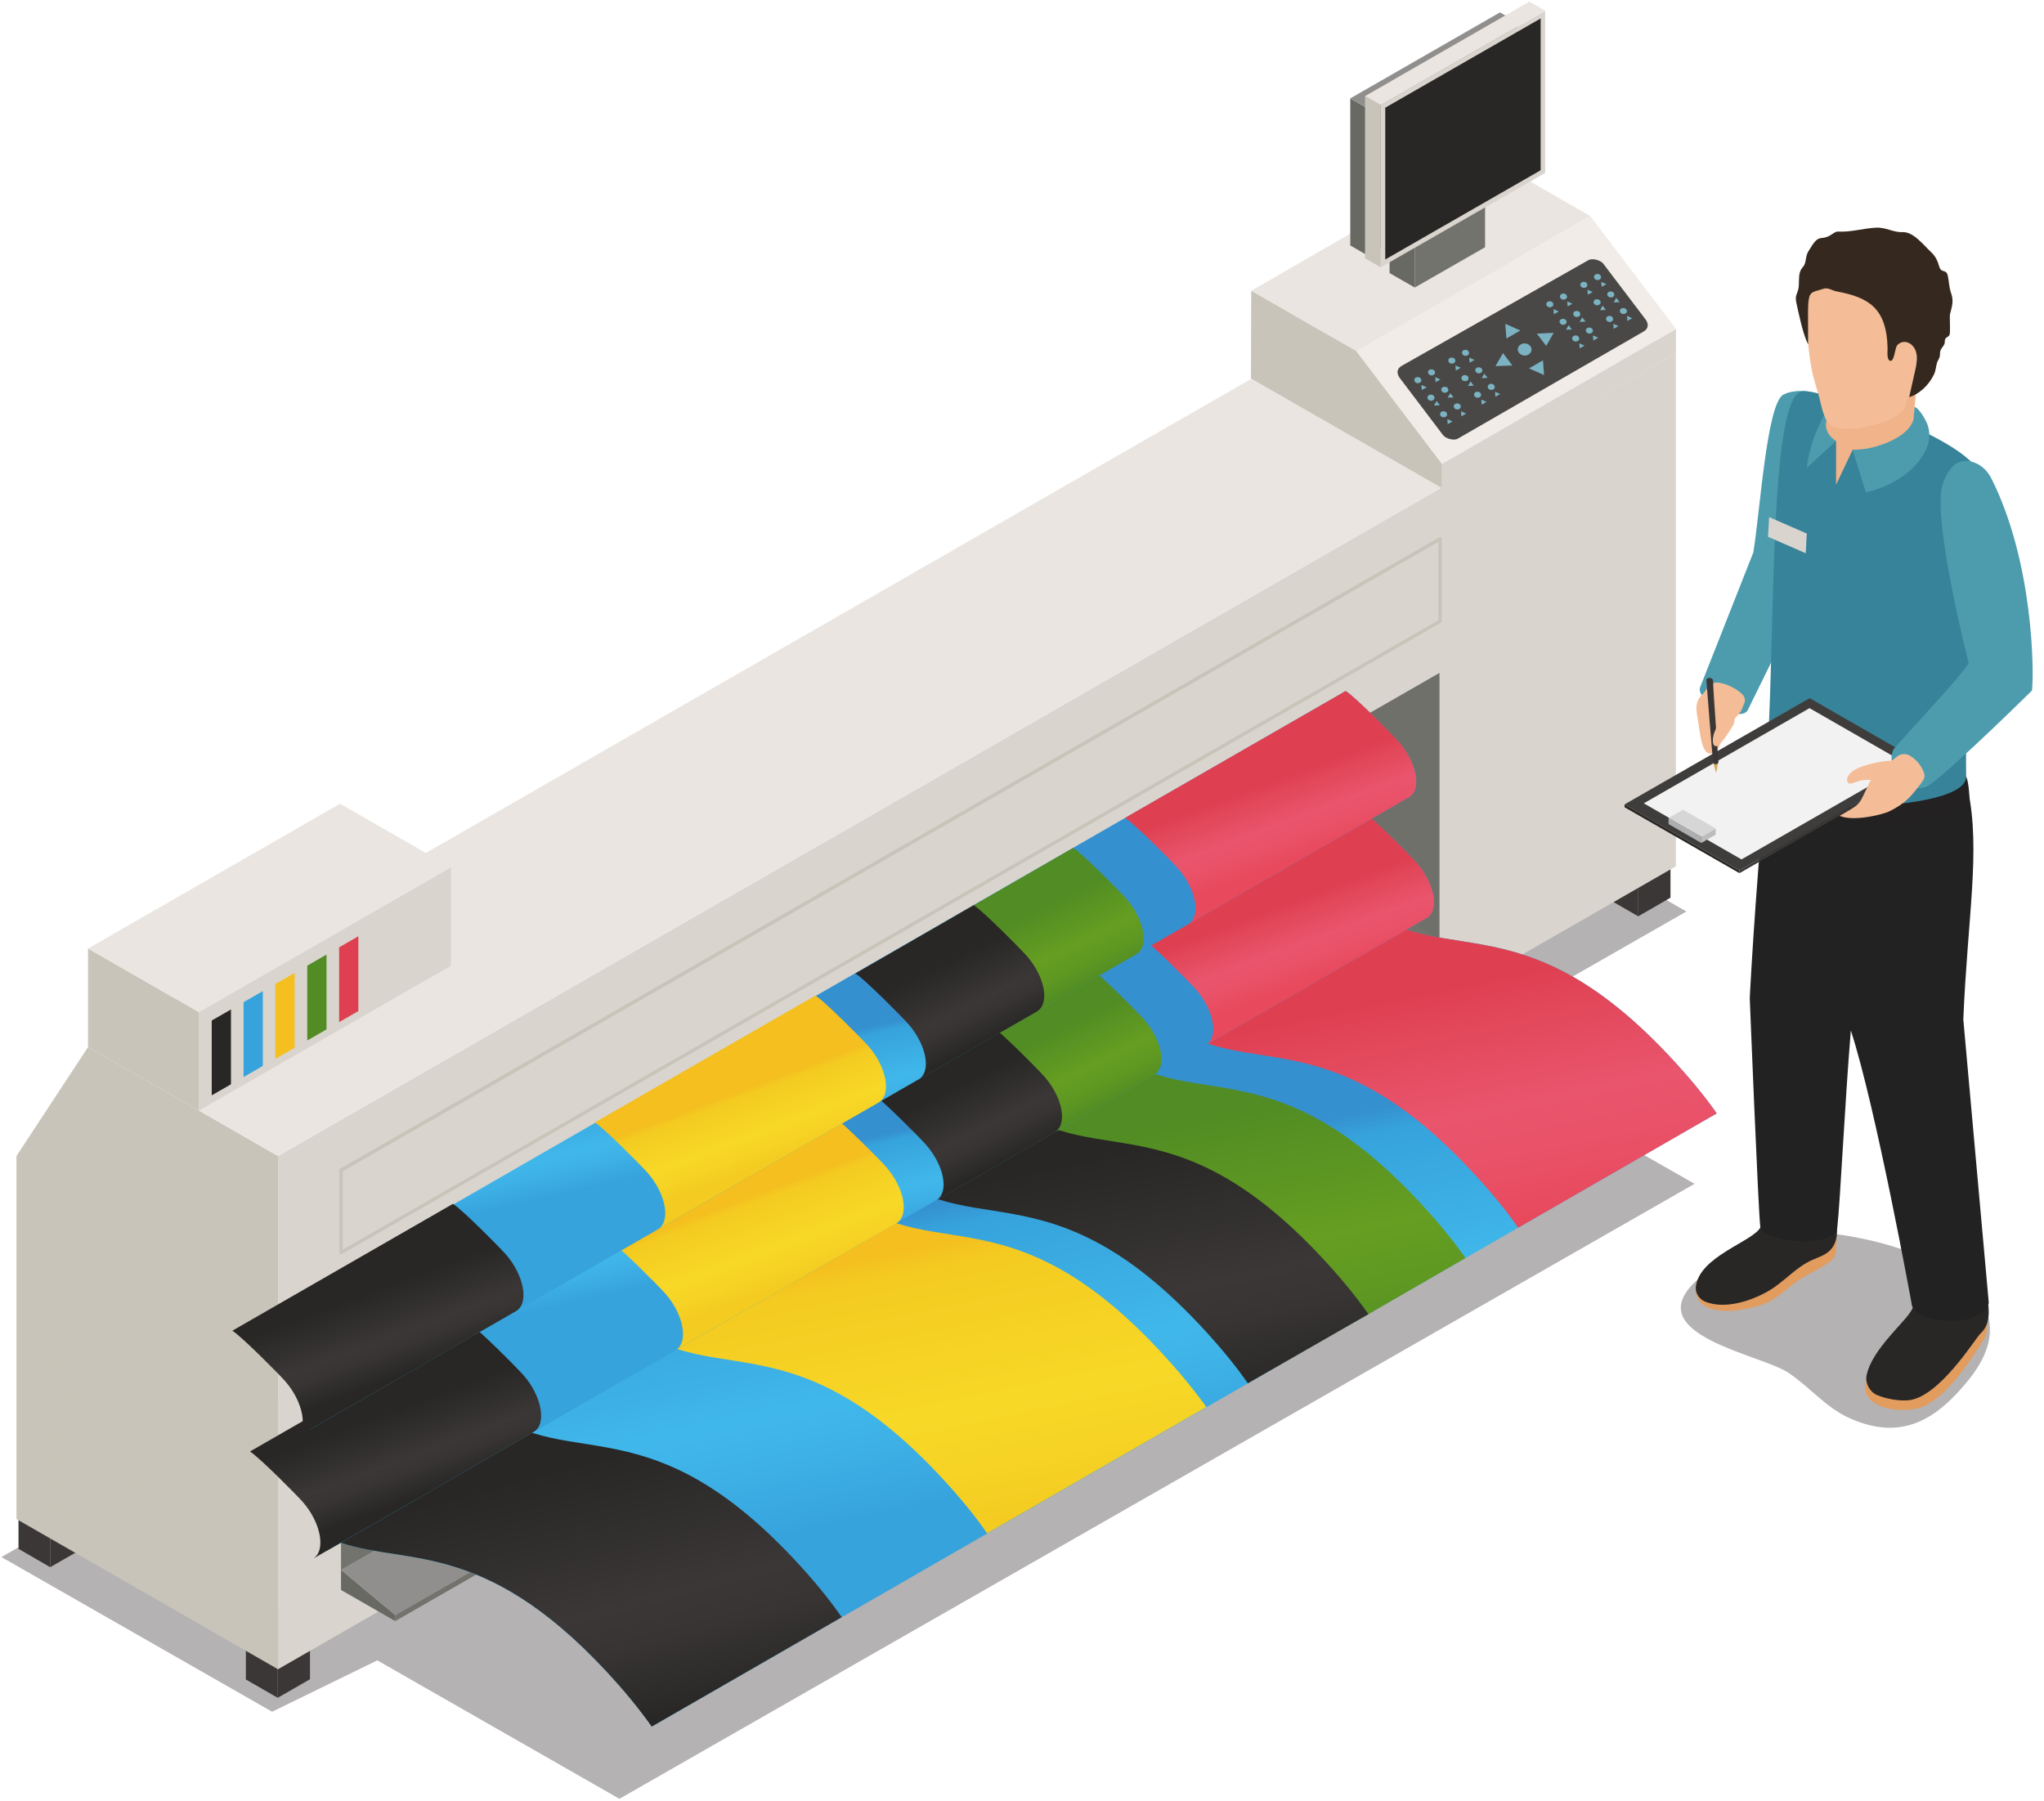 <svg viewBox="0 0 278 245" fill="none" xmlns="http://www.w3.org/2000/svg">
<path opacity="0.4" d="M244.944 167.632C253.452 167.157 279.18 173.471 267.78 187.65C263.508 192.96 258.683 196.226 251.335 192.796C248.259 191.354 246.049 188.599 243.231 186.719C239.511 184.237 223.158 181.61 230.469 174.438C234.171 170.807 239.732 167.924 244.944 167.632Z" fill="#444041"/>
<path opacity="0.4" d="M197.522 142.194L229.364 123.982L191.537 102.322L0.193 211.792L37.007 232.832L51.316 225.843L84.244 244.675L230.469 161.026L197.522 142.194Z" fill="#444041"/>
<path d="M37.773 230.939L33.442 228.445V221.495L37.773 223.989V230.939Z" fill="#3A3736"/>
<path d="M42.16 228.409L37.773 230.939V223.989L42.16 221.459V228.409Z" fill="#3A3736"/>
<path d="M37.773 223.989L33.442 221.495L37.828 218.965L42.159 221.459L37.773 223.989Z" fill="#3A3736"/>
<path d="M222.813 124.637L218.481 122.143V115.193L222.813 117.687V124.637Z" fill="#3A3736"/>
<path d="M227.199 122.106L222.812 124.636V117.687L227.199 115.156V122.106Z" fill="#3A3736"/>
<path d="M222.813 117.687L218.481 115.193L222.868 112.681L227.199 115.156L222.813 117.687Z" fill="#3A3736"/>
<path d="M6.829 213.17L2.516 210.676V203.726L6.829 206.22V213.17Z" fill="#3A3736"/>
<path d="M11.233 210.639L6.829 213.17V206.22L11.233 203.689V210.639Z" fill="#3A3736"/>
<path d="M6.829 206.22L2.516 203.726L6.902 201.196L11.234 203.689L6.829 206.22Z" fill="#3A3736"/>
<path d="M37.81 227.052L2.24 206.624V157.241L11.989 142.406L37.81 157.241V227.052Z" fill="#C8C4B9"/>
<path d="M227.936 117.833L37.81 227.051V157.241L227.936 48.004V117.833Z" fill="#D9D4CD"/>
<path d="M37.81 157.241L11.989 142.406L202.115 33.188L227.936 48.004L37.81 157.241Z" fill="#EAE5E0"/>
<path d="M46.38 177.357V213.592L195.775 127.772V91.537L46.38 177.357Z" fill="#73736D"/>
<g opacity="0.3">
<path d="M195.775 127.754V91.537L164.241 109.637L195.775 127.754Z" fill="#696964"/>
</g>
<path d="M53.752 220.505L46.38 216.269V213.518L53.752 219.68V220.505Z" fill="#696964"/>
<path d="M203.35 134.576L53.752 220.505V219.68L203.35 133.75V134.576Z" fill="#73736D"/>
<path d="M53.752 219.68L46.38 213.518L193.158 129.203L195.978 127.589L203.35 133.75L53.752 219.68Z" fill="#918F8D"/>
<path d="M228.968 145.761C205.82 119.539 194.725 134.447 182.155 120.199L46.38 198.39V209.869C55.669 213.005 66.543 209.264 84.125 229.179C86.982 232.406 88.585 234.79 88.64 234.863L233.483 151.446C233.446 151.373 231.825 148.989 228.968 145.761Z" fill="url(#paint0_linear)"/>
<path d="M228.968 145.761C205.819 119.539 194.724 134.447 182.155 120.199L155.155 135.749C167.724 149.942 178.819 135.071 201.949 161.275C204.806 164.502 206.428 166.923 206.483 166.996L233.483 151.446C233.446 151.373 231.824 148.989 228.968 145.761Z" fill="url(#paint1_linear)"/>
<path d="M194.78 165.401C171.631 139.178 160.536 154.087 147.967 139.838L120.967 155.389C133.536 169.582 144.631 154.71 167.761 180.914C170.618 184.142 172.221 186.526 172.276 186.599L186.118 178.751L199.314 171.122C199.258 171.049 197.636 168.628 194.78 165.401Z" fill="url(#paint2_linear)"/>
<path d="M181.547 172.993C158.399 146.77 147.304 161.678 134.734 147.43L118.368 156.874C130.938 171.067 142.033 156.195 165.162 182.4C168.019 185.627 169.659 188.084 169.715 188.158L186.118 178.751C186.154 178.824 184.404 176.22 181.547 172.993Z" fill="url(#paint3_linear)"/>
<path d="M159.486 185.664C136.338 159.441 125.243 174.35 112.673 160.101L82.89 177.247C95.46 191.44 106.555 176.568 129.684 202.773C132.541 206 134.255 208.567 134.255 208.567L164.075 191.385C164.038 191.33 162.343 188.91 159.486 185.664Z" fill="url(#paint4_linear)"/>
<path d="M114.479 219.973C114.424 219.9 112.747 217.388 109.89 214.16C86.816 188.011 75.702 202.754 63.17 188.708L46.38 198.372V209.851C55.669 212.987 66.543 209.246 84.125 229.16C86.595 231.966 88.235 234.277 88.64 234.845L114.479 219.973Z" fill="url(#paint5_linear)"/>
<path d="M192.605 117.265C191.812 116.366 186.597 111.104 185.435 110.425L35.782 196.538C36.943 197.198 42.159 202.461 42.952 203.378C45.44 206.183 46.214 209.924 44.352 211.006L194.005 124.893C195.867 123.811 195.093 120.089 192.605 117.265Z" fill="url(#paint6_linear)"/>
<path d="M192.605 117.265C191.812 116.366 186.597 111.104 185.436 110.425L155.431 127.681C156.629 128.396 161.79 133.604 162.582 134.502C165.07 137.308 165.844 141.085 163.983 142.167L194.006 124.893C195.867 123.811 195.093 120.089 192.605 117.265Z" fill="url(#paint7_linear)"/>
<path d="M155.542 138.61C154.749 137.711 149.533 132.448 148.372 131.77L132.283 141.049C133.481 141.764 138.641 146.972 139.434 147.87C141.922 150.676 142.696 154.417 140.834 155.499L156.942 146.238C158.804 145.156 158.03 141.434 155.542 138.61Z" fill="url(#paint8_linear)"/>
<path d="M142.014 146.403C141.221 145.505 136.006 140.242 134.844 139.563L118.755 148.842C119.953 149.557 125.113 154.765 125.906 155.664C128.394 158.469 129.168 162.21 127.306 163.292L143.414 154.032C145.276 152.95 144.502 149.209 142.014 146.403Z" fill="url(#paint9_linear)"/>
<path d="M120.488 158.689C119.695 157.791 114.479 152.528 113.318 151.849L83.314 169.105C84.512 169.82 89.672 175.028 90.465 175.927C92.953 178.732 93.727 182.583 91.866 183.665L121.888 166.409C123.75 165.328 122.976 161.513 120.488 158.689Z" fill="url(#paint10_linear)"/>
<path d="M71.168 187.021C70.376 186.122 65.16 180.859 63.999 180.181L33.995 197.436C35.193 198.152 40.353 203.36 41.145 204.258C43.634 207.064 44.408 210.951 42.546 212.033L72.569 194.778C74.43 193.696 73.656 189.826 71.168 187.021Z" fill="url(#paint11_linear)"/>
<path d="M190.191 100.835C189.398 99.936 184.182 94.673 183.021 93.995L33.368 180.108C34.529 180.768 39.745 186.031 40.538 186.947C43.026 189.753 43.8 193.494 41.938 194.576L191.591 108.463C193.453 107.381 192.679 103.64 190.191 100.835Z" fill="url(#paint12_linear)"/>
<path d="M190.191 100.835C189.398 99.936 184.183 94.673 183.021 93.995L153.017 111.25C154.215 111.965 159.376 117.173 160.168 118.072C162.656 120.877 163.43 124.655 161.569 125.737L191.591 108.463C193.453 107.381 192.679 103.64 190.191 100.835Z" fill="url(#paint13_linear)"/>
<path d="M153.128 122.179C152.335 121.281 147.119 116.018 145.958 115.339L129.869 124.618C131.067 125.333 136.227 130.541 137.02 131.44C139.508 134.245 140.282 137.986 138.42 139.068L154.528 129.808C156.39 128.726 155.616 125.003 153.128 122.179Z" fill="url(#paint14_linear)"/>
<path d="M139.6 129.973C138.807 129.074 133.591 123.811 132.43 123.133L116.341 132.412C117.539 133.127 122.699 138.335 123.492 139.233C125.98 142.039 126.754 145.78 124.892 146.862L141 137.601C142.862 136.519 142.088 132.778 139.6 129.973Z" fill="url(#paint15_linear)"/>
<path d="M118.073 142.259C117.281 141.36 112.065 136.098 110.904 135.419L80.899 152.675C82.097 153.39 87.258 158.598 88.05 159.496C90.538 162.302 91.312 166.153 89.451 167.235L119.474 149.979C121.335 148.897 120.561 145.065 118.073 142.259Z" fill="url(#paint16_linear)"/>
<path d="M68.772 170.59C67.98 169.692 62.764 164.429 61.603 163.75L31.599 181.006C32.797 181.721 37.957 186.929 38.749 187.828C41.238 190.633 42.012 194.521 40.15 195.603L70.173 178.347C72.034 177.265 71.242 173.396 68.772 170.59Z" fill="url(#paint17_linear)"/>
<path opacity="0.5" fill-rule="evenodd" clip-rule="evenodd" d="M20.485 193.494L4.672 184.398V183.537L20.485 192.632V193.494ZM20.485 195.896L4.672 186.801V187.663L20.485 196.758V195.896ZM4.672 190.046L20.485 199.142V200.004L4.672 190.908V190.046ZM20.485 202.406L4.672 193.311V194.172L20.485 203.268V202.406ZM4.672 196.556L20.485 205.652V206.514L4.672 197.418V196.556ZM20.485 208.916L4.672 199.82V200.682L20.485 209.778V208.916ZM4.672 203.066L20.485 212.161V213.023L4.672 203.928V203.066Z" fill="#C8C4B9"/>
<path fill-rule="evenodd" clip-rule="evenodd" d="M195.757 73.09C195.83 73.053 195.922 73.053 195.996 73.09C196.07 73.145 196.107 73.218 196.088 73.292V84.496C196.088 84.588 196.051 84.661 195.978 84.698L46.49 170.572C46.454 170.59 46.417 170.609 46.38 170.609C46.343 170.609 46.306 170.59 46.269 170.572C46.196 170.535 46.159 170.462 46.159 170.37V159.166C46.159 159.074 46.196 159.001 46.269 158.964L195.757 73.09ZM46.619 169.985L195.646 84.367V73.695L46.619 159.313V169.985Z" fill="#C8C4B9"/>
<path d="M170.176 39.551L202.023 21.177L216.288 29.392L184.441 47.748L170.176 39.551Z" fill="#EAE5E0"/>
<path d="M196.107 63.114L227.954 44.74L227.936 48.004L196.107 66.378V63.114Z" fill="#D9D4CD"/>
<path d="M184.44 47.748L216.288 29.392L227.954 44.74L196.107 63.114L184.44 47.748Z" fill="#F1ECE8"/>
<path d="M184.441 47.748L196.107 63.114V66.378L170.139 51.47L170.176 39.551L184.441 47.748Z" fill="#C8C4B9"/>
<path d="M216.067 35.37L190.633 49.765C189.988 50.131 189.896 50.773 190.394 51.433L196.255 59.172C196.642 59.685 197.748 59.96 198.245 59.685L223.55 45.089C224.195 44.722 224.287 44.08 223.789 43.42L218.058 35.865C217.671 35.37 216.565 35.095 216.067 35.37Z" fill="#4A4846"/>
<path fill-rule="evenodd" clip-rule="evenodd" d="M204.88 46.042L204.732 44.043L206.778 44.96L204.88 46.042ZM207.958 50.113L210.003 51.012L209.856 49.013L207.958 50.113ZM203.405 49.801L204.419 48.023L205.691 49.71L203.405 49.801ZM210.298 47.051L211.312 45.272L209.026 45.382L210.298 47.051ZM207.884 48.224C207.46 48.481 206.889 48.371 206.594 47.986C206.299 47.601 206.409 47.087 206.852 46.849C207.276 46.592 207.847 46.702 208.142 47.087C208.437 47.472 208.308 47.986 207.884 48.224Z" fill="#7BB3C3"/>
<path d="M196.734 56.128C196.882 56.329 196.826 56.586 196.605 56.696C196.384 56.825 196.089 56.77 195.942 56.568C195.794 56.366 195.85 56.109 196.071 55.999C196.292 55.871 196.587 55.926 196.734 56.128Z" fill="#7BB3C3"/>
<path d="M198.596 55.064C198.743 55.266 198.688 55.523 198.467 55.633C198.245 55.761 197.951 55.706 197.803 55.504C197.656 55.303 197.711 55.046 197.932 54.936C198.153 54.807 198.448 54.862 198.596 55.064Z" fill="#7BB3C3"/>
<path d="M199.406 56.256L198.706 55.944L198.761 56.623L199.406 56.256Z" fill="#7BB3C3"/>
<path d="M197.545 57.32L196.845 57.008L196.9 57.705L197.545 57.32Z" fill="#7BB3C3"/>
<path d="M195.02 53.872C195.168 54.074 195.113 54.331 194.891 54.441C194.67 54.569 194.375 54.514 194.228 54.312C194.08 54.111 194.136 53.854 194.357 53.744C194.597 53.615 194.891 53.67 195.02 53.872Z" fill="#7BB3C3"/>
<path d="M196.9 52.79C197.048 52.992 196.992 53.249 196.771 53.359C196.55 53.487 196.255 53.432 196.108 53.23C195.96 53.029 196.016 52.772 196.237 52.662C196.458 52.552 196.753 52.607 196.9 52.79Z" fill="#7BB3C3"/>
<path d="M197.25 53.487L196.9 54.092L197.693 54.056L197.25 53.487Z" fill="#7BB3C3"/>
<path d="M195.389 54.551L195.038 55.156L195.831 55.119L195.389 54.551Z" fill="#7BB3C3"/>
<path d="M193.232 51.488C193.38 51.69 193.324 51.947 193.103 52.057C192.882 52.185 192.587 52.13 192.44 51.928C192.292 51.727 192.348 51.47 192.569 51.36C192.79 51.232 193.085 51.287 193.232 51.488Z" fill="#7BB3C3"/>
<path d="M195.094 50.425C195.241 50.627 195.186 50.883 194.965 50.993C194.743 51.122 194.449 51.067 194.301 50.865C194.154 50.663 194.209 50.407 194.43 50.297C194.651 50.168 194.946 50.241 195.094 50.425Z" fill="#7BB3C3"/>
<path d="M195.904 51.617L195.204 51.305L195.259 51.983L195.904 51.617Z" fill="#7BB3C3"/>
<path d="M194.043 52.68L193.324 52.368L193.38 53.047L194.043 52.68Z" fill="#7BB3C3"/>
<path d="M201.36 53.469C201.508 53.67 201.452 53.927 201.231 54.037C201.01 54.166 200.715 54.111 200.568 53.909C200.42 53.707 200.476 53.45 200.697 53.34C200.918 53.212 201.213 53.285 201.36 53.469Z" fill="#7BB3C3"/>
<path d="M203.222 52.405C203.369 52.607 203.314 52.864 203.093 52.974C202.871 53.102 202.577 53.047 202.429 52.845C202.282 52.644 202.337 52.387 202.558 52.277C202.779 52.148 203.074 52.203 203.222 52.405Z" fill="#7BB3C3"/>
<path d="M204.033 53.597L203.333 53.285L203.388 53.964L204.033 53.597Z" fill="#7BB3C3"/>
<path d="M202.171 54.661L201.471 54.349L201.526 55.046L202.171 54.661Z" fill="#7BB3C3"/>
<path d="M199.646 51.213C199.794 51.415 199.739 51.672 199.517 51.782C199.296 51.91 199.001 51.855 198.854 51.653C198.706 51.452 198.762 51.195 198.983 51.085C199.204 50.957 199.499 51.012 199.646 51.213Z" fill="#7BB3C3"/>
<path d="M201.526 50.15C201.674 50.351 201.618 50.608 201.397 50.718C201.176 50.846 200.881 50.791 200.734 50.59C200.586 50.388 200.642 50.131 200.863 50.021C201.084 49.911 201.379 49.948 201.526 50.15Z" fill="#7BB3C3"/>
<path d="M201.876 50.828L201.526 51.433L202.319 51.397L201.876 50.828Z" fill="#7BB3C3"/>
<path d="M200.015 51.892L199.665 52.497L200.439 52.46L200.015 51.892Z" fill="#7BB3C3"/>
<path d="M197.858 48.829C198.006 49.031 197.95 49.288 197.729 49.398C197.508 49.526 197.213 49.471 197.066 49.27C196.918 49.068 196.974 48.811 197.195 48.701C197.416 48.573 197.711 48.628 197.858 48.829Z" fill="#7BB3C3"/>
<path d="M199.72 47.766C199.867 47.968 199.812 48.224 199.591 48.334C199.369 48.463 199.075 48.408 198.927 48.206C198.78 48.004 198.835 47.748 199.056 47.638C199.277 47.528 199.572 47.583 199.72 47.766Z" fill="#7BB3C3"/>
<path d="M200.531 48.958L199.831 48.646L199.886 49.343L200.531 48.958Z" fill="#7BB3C3"/>
<path d="M198.669 50.021L197.95 49.71L198.006 50.406L198.669 50.021Z" fill="#7BB3C3"/>
<path d="M214.704 45.822C214.851 46.024 214.796 46.281 214.574 46.391C214.353 46.519 214.058 46.464 213.911 46.262C213.764 46.06 213.819 45.804 214.04 45.694C214.261 45.565 214.556 45.62 214.704 45.822Z" fill="#7BB3C3"/>
<path d="M216.565 44.74C216.712 44.942 216.657 45.199 216.436 45.309C216.215 45.437 215.92 45.382 215.772 45.18C215.625 44.979 215.68 44.722 215.901 44.612C216.123 44.502 216.417 44.557 216.565 44.74Z" fill="#7BB3C3"/>
<path d="M217.358 45.932L216.657 45.62L216.713 46.317L217.358 45.932Z" fill="#7BB3C3"/>
<path d="M215.496 47.014L214.796 46.702L214.851 47.381L215.496 47.014Z" fill="#7BB3C3"/>
<path d="M212.99 43.548C213.137 43.75 213.082 44.007 212.861 44.117C212.639 44.245 212.345 44.19 212.197 43.988C212.05 43.787 212.105 43.53 212.326 43.42C212.547 43.31 212.842 43.365 212.99 43.548Z" fill="#7BB3C3"/>
<path d="M214.851 42.485C214.998 42.686 214.943 42.943 214.722 43.053C214.501 43.181 214.206 43.127 214.058 42.925C213.911 42.723 213.966 42.466 214.187 42.356C214.409 42.246 214.704 42.283 214.851 42.485Z" fill="#7BB3C3"/>
<path d="M215.201 43.163L214.851 43.787L215.643 43.75L215.201 43.163Z" fill="#7BB3C3"/>
<path d="M213.34 44.227L212.99 44.85L213.782 44.813L213.34 44.227Z" fill="#7BB3C3"/>
<path d="M211.183 41.164C211.33 41.366 211.275 41.623 211.054 41.733C210.833 41.861 210.538 41.806 210.39 41.605C210.243 41.403 210.298 41.146 210.52 41.036C210.741 40.926 211.036 40.981 211.183 41.164Z" fill="#7BB3C3"/>
<path d="M213.045 40.119C213.192 40.321 213.137 40.578 212.916 40.688C212.695 40.816 212.4 40.761 212.252 40.559C212.105 40.358 212.16 40.101 212.381 39.991C212.602 39.862 212.897 39.917 213.045 40.119Z" fill="#7BB3C3"/>
<path d="M213.856 41.311L213.155 40.999L213.211 41.678L213.856 41.311Z" fill="#7BB3C3"/>
<path d="M211.994 42.375L211.294 42.044L211.331 42.741L211.994 42.375Z" fill="#7BB3C3"/>
<path d="M219.311 43.163C219.459 43.365 219.404 43.622 219.182 43.732C218.961 43.86 218.666 43.805 218.519 43.603C218.371 43.401 218.427 43.145 218.648 43.035C218.869 42.906 219.164 42.961 219.311 43.163Z" fill="#7BB3C3"/>
<path d="M221.191 42.081C221.339 42.283 221.283 42.54 221.062 42.65C220.841 42.778 220.546 42.723 220.399 42.521C220.251 42.32 220.307 42.063 220.528 41.953C220.749 41.843 221.044 41.898 221.191 42.081Z" fill="#7BB3C3"/>
<path d="M221.984 43.291L221.283 42.961L221.339 43.658L221.984 43.291Z" fill="#7BB3C3"/>
<path d="M220.122 44.355L219.422 44.043L219.477 44.722L220.122 44.355Z" fill="#7BB3C3"/>
<path d="M217.616 40.889C217.763 41.091 217.708 41.348 217.487 41.458C217.265 41.586 216.971 41.531 216.823 41.33C216.676 41.128 216.731 40.871 216.952 40.761C217.173 40.651 217.468 40.706 217.616 40.889Z" fill="#7BB3C3"/>
<path d="M219.477 39.826C219.624 40.028 219.569 40.284 219.348 40.394C219.127 40.523 218.832 40.468 218.684 40.266C218.537 40.064 218.592 39.807 218.813 39.697C219.035 39.587 219.329 39.642 219.477 39.826Z" fill="#7BB3C3"/>
<path d="M219.827 40.504L219.477 41.128L220.269 41.091L219.827 40.504Z" fill="#7BB3C3"/>
<path d="M217.966 41.568L217.616 42.191L218.408 42.155L217.966 41.568Z" fill="#7BB3C3"/>
<path d="M215.809 38.524C215.957 38.726 215.902 38.982 215.68 39.092C215.459 39.221 215.164 39.166 215.017 38.964C214.87 38.762 214.925 38.505 215.146 38.395C215.367 38.267 215.662 38.322 215.809 38.524Z" fill="#7BB3C3"/>
<path d="M217.671 37.46C217.818 37.662 217.763 37.919 217.542 38.029C217.321 38.157 217.026 38.102 216.878 37.9C216.731 37.699 216.786 37.442 217.007 37.332C217.228 37.203 217.523 37.258 217.671 37.46Z" fill="#7BB3C3"/>
<path d="M218.482 38.652L217.781 38.34L217.837 39.019L218.482 38.652Z" fill="#7BB3C3"/>
<path d="M216.62 39.716L215.901 39.404L215.957 40.083L216.62 39.716Z" fill="#7BB3C3"/>
<path d="M192.421 39.111L201.986 33.628V7.185L192.421 12.686V39.111Z" fill="#73736D"/>
<path d="M188.993 37.148L192.421 39.111V12.686L188.993 10.706V37.148Z" fill="#696964"/>
<path d="M192.421 12.686L201.986 7.185L198.558 5.223L188.993 10.706L192.421 12.686Z" fill="#B0ADA4"/>
<path d="M186.044 34.764L206.409 23.065V3.059L186.044 14.758V34.764Z" fill="#73736D"/>
<path d="M183.648 33.389L186.044 34.765V14.758L183.648 13.383V33.389Z" fill="#696964"/>
<path d="M186.044 14.758L206.409 3.059L204.013 1.684L183.648 13.383L186.044 14.758Z" fill="#918F8D"/>
<path d="M187.794 36.36L210.15 23.524V1.464L187.794 14.3V36.36Z" fill="#D9D4CD"/>
<path d="M209.542 23.157V2.509L188.403 14.648V35.296L209.542 23.157Z" fill="#282725"/>
<path d="M185.657 35.131L187.795 36.36V14.3L185.657 13.071V35.131Z" fill="#C8C4B9"/>
<path d="M187.795 14.3L210.15 1.464L208.013 0.217L185.657 13.071L187.795 14.3Z" fill="#EAE5E0"/>
<path d="M27.047 137.675L11.971 129.019V142.406L27.047 151.061V137.675Z" fill="#C8C4B9"/>
<path d="M61.327 131.366L27.046 151.061V137.675L61.327 117.98V131.366Z" fill="#D9D4CD"/>
<path d="M27.047 137.675L11.971 129.019L46.251 109.325L61.327 117.98L27.047 137.675Z" fill="#EAE5E0"/>
<path d="M31.415 147.485L28.797 148.989V138.812L31.415 137.308V147.485Z" fill="#282725"/>
<path d="M35.745 144.991L33.128 146.495V136.318L35.745 134.814V144.991Z" fill="#36A3DC"/>
<path d="M40.077 142.516L37.459 144.019V133.842L40.077 132.338V142.516Z" fill="#F4BF1F"/>
<path d="M44.408 140.022L41.791 141.525V131.348L44.408 129.844V140.022Z" fill="#518C24"/>
<path d="M48.739 137.528L46.122 139.032V128.854L48.739 127.351V137.528Z" fill="#DF4051"/>
<path d="M231.253 93.426L238.459 75.162C239.362 69.844 240.284 54.936 242.532 53.689C243.491 53.157 244.984 53.102 245.997 53.249C247.509 53.469 248.946 54.459 249.683 55.798C251.121 58.365 252.116 57.485 251.618 60.07C251.121 62.656 247.656 76.006 246.661 78.279C246.2 79.343 237.685 96.635 237.685 96.635C236.69 98.304 230.424 95.315 231.253 93.426Z" fill="#4C9CAE"/>
<path d="M233.815 92.858C233.206 92.748 232.561 93.041 232.23 93.555C232.027 93.885 231.787 94.215 231.584 94.398C230.276 95.59 230.81 97.02 230.958 98.121C231.326 100.724 231.621 103.072 233.133 102.375C234.091 101.935 233.925 100.523 234.533 99.386C234.847 98.799 236.708 97.075 236.892 96.507C237.003 96.195 237.114 95.938 237.206 95.737C237.427 95.297 237.316 94.783 236.966 94.435C236.174 93.683 235.049 93.078 233.815 92.858Z" fill="#F4BD98"/>
<path d="M249.665 167.565C249.665 167.565 249.739 168.206 249.794 168.482C249.739 169.233 249.831 170.755 249.223 171.306C247.767 172.607 246.44 172.901 244.597 174.148C243.343 175.01 241.463 176.807 240.008 177.339C238.533 177.87 236.211 178.402 234.607 178.31C232.525 178.182 230.829 177.687 230.627 175.468C230.516 174.148 231.603 173.139 231.732 173.048C232.801 172.277 237.059 171.966 239.252 170.884C241.593 169.728 243.952 168.647 246.182 167.4C247.195 166.85 250.034 165.456 249.665 167.565Z" fill="#E29C5E"/>
<path d="M248.761 170.205C250.678 168.482 249.554 165.401 249.333 162.834C249.204 161.422 249.443 160.028 249.738 158.634L240.947 157.552C240.873 158.469 240.8 159.386 240.744 160.285C240.597 162.54 240.431 164.869 239.454 166.904C238.514 168.867 231.013 170.884 230.645 175.101C230.571 175.908 231.142 176.733 231.898 177.045C234.57 178.127 238.109 177.008 240.597 175.56C242.624 174.368 244.191 172.442 246.329 171.452C247.14 171.067 248.08 170.81 248.761 170.205Z" fill="#282725"/>
<path d="M270.012 178.237C270.012 178.237 270.233 178.696 270.307 178.971C270.307 179.722 270.344 181.3 269.92 181.996C267.468 186.049 263.948 191 260.539 191.624C257.498 192.174 254.512 191.275 253.83 189.57C253.609 189.038 253.738 188.103 253.959 187.223C254.309 185.756 255.434 184.6 256.871 184.142C257.866 183.83 258.954 183.353 259.894 182.381C261.7 180.529 264.391 179.631 266.565 178.274C267.524 177.65 270.27 176.11 270.012 178.237Z" fill="#E29C5E"/>
<path d="M269.385 181.355C271.302 179.631 270.178 176.55 269.938 173.983C269.736 171.526 268.022 169.508 265.589 169.215L261.534 168.72C261.46 169.637 261.405 170.554 261.331 171.452C261.184 173.708 261.037 176.037 260.06 178.072C259.249 179.777 254.604 183.445 253.867 187.094C253.664 188.139 254.291 189.331 255.286 189.753C256.503 190.267 258.18 190.578 259.507 190.468C263.727 190.157 268.703 181.978 269.385 181.355Z" fill="#282725"/>
<path d="M237.98 135.767C237.98 135.767 239.16 165.254 239.418 166.905C240.099 169.123 249.573 169.784 249.886 166.978C250.291 163.329 250.918 149.924 251.729 140.168C255.12 150.566 259.967 177.155 259.967 177.155C260.041 180.346 269.791 180.639 270.491 177.229L267.026 138.665C267.616 124.618 269.385 115.761 267.671 107.473C265.036 106.739 242.366 108.115 240.155 106.281C238.625 122.674 237.98 135.767 237.98 135.767Z" fill="#222223"/>
<path d="M240.505 102.742C245.205 106.336 247.895 107.216 253.885 107.968C258.751 108.591 265.994 106.611 267.413 105.621C267.763 106.336 267.947 108.628 267.8 109.435C267.21 109.985 261.442 112.46 254.309 112.02C247.564 111.599 242.753 109.398 240.136 106.281C239.989 105.914 240.228 103.292 240.505 102.742Z" fill="#232121"/>
<path d="M267.413 105.621C267.34 98.781 267.506 97.149 267.542 96.415C268.058 83.469 272.629 73.86 269.293 64.508C267.506 59.483 247.343 52.79 245.058 53.23C239.952 54.202 241.814 95.993 239.768 108.243C240.8 110.443 267.469 110.7 267.413 105.621Z" fill="#378399"/>
<path d="M260.576 50.15C260.041 49.27 258.438 49.599 257.461 49.581C255.931 49.544 254.402 49.526 252.89 49.618C252.522 49.636 250.624 49.581 250.513 50.131C250.31 51.085 249.039 53.12 248.946 54.092C248.467 56.494 247.601 58.695 248.615 60.217C248.67 60.29 249.72 59.997 249.72 59.997V65.938L251.969 61.189C254.42 62.509 258.751 62.491 260.392 59.043C260.078 55.468 260.963 51.947 260.742 50.608C260.705 50.406 260.65 50.26 260.576 50.15Z" fill="#F0B38A"/>
<path d="M248.614 55.504C248.614 55.504 248.356 57.375 248.338 57.686C248.301 58.181 248.504 59.245 249.72 59.979C248.522 61.06 245.739 63.646 245.739 63.646C246.126 59.575 248.614 55.523 248.614 55.504Z" fill="#4C9CAE"/>
<path d="M251.969 61.17L253.775 66.984C259.138 65.682 261.571 62.509 262.198 60.51C262.548 59.447 262.456 58.255 261.939 57.265C261.423 56.238 260.742 55.376 260.391 55.358C260.391 55.358 260.336 55.981 260.262 57.008C259.82 58.787 257.479 59.942 256.079 60.437C254.881 60.859 253.535 61.189 251.969 61.17Z" fill="#4C9CAE"/>
<path d="M247.49 54.276C247.859 55.816 248.228 57.888 249.739 58.2C252.503 58.787 258.383 57.301 259.12 55.266C260.355 51.837 261.553 48.297 260.005 43.878C259.378 42.099 258.272 40.302 256.724 39C255.6 38.065 254.328 37.46 253.056 36.91C249.352 35.315 246.145 35.498 245.942 39.276C245.85 41.183 245.666 42.998 245.795 44.923C246.163 51.03 246.956 52.038 247.49 54.276Z" fill="#F4BD98"/>
<path d="M249.997 31.5C249.388 31.464 249.02 32.271 247.822 32.362C247.011 32.417 246.698 32.986 245.96 34.178C245.592 34.765 245.666 35.406 245.426 35.975C245.26 36.36 244.965 36.452 244.781 37.112C244.633 37.589 244.689 38.744 244.633 39.074C244.486 40.046 244.081 40.119 244.32 41.183C244.633 42.631 245.223 45.529 245.924 46.849C245.905 39.056 245.647 40.064 247.951 39.294C248.688 39.056 249.094 39.514 249.812 39.642C254.199 40.449 256.558 41.953 256.724 47.216C256.742 47.601 256.576 48.829 257 49.05C257.645 49.38 257.719 47.344 258.014 46.996C258.548 46.336 259.433 46.372 260.041 46.941C261.092 47.949 260.668 49.6 260.318 51.103C260.004 52.442 259.673 54.019 259.673 54.019C260.907 53.652 262.29 52.534 263.064 50.865C263.303 50.351 263.285 49.875 263.451 49.343C263.543 49.05 263.746 48.811 263.819 48.499C263.875 48.261 263.838 47.986 263.893 47.766C264.004 47.362 264.317 47.142 264.464 46.776C264.538 46.574 264.464 46.299 264.575 46.097C264.704 45.859 265.017 45.822 265.146 45.565C265.312 45.235 265.128 43.127 265.22 42.723C265.496 41.623 265.754 40.944 265.349 39.826C265.073 39.019 265.091 38.267 264.907 37.46C264.686 36.562 264.022 37.185 263.764 36.287C263.543 35.535 263.285 34.911 262.714 34.361C261.534 33.261 260.244 31.5 258.733 31.574C257.516 31.629 256.429 30.877 255.139 30.969C253.388 31.06 251.748 31.592 249.997 31.5Z" fill="#35291F"/>
<path d="M236.579 118.402L220.951 109.417V109.802L236.579 118.769V118.402Z" fill="#282725"/>
<path d="M261.755 104.319L236.58 118.769V118.402L261.755 103.934V104.319Z" fill="#393635"/>
<path d="M236.579 118.402L220.951 109.417L246.126 94.967L261.755 103.934L236.579 118.402Z" fill="#3F3D3C"/>
<path d="M223.568 109.27L246.108 96.323L259.396 103.952L236.856 116.898L223.568 109.27Z" fill="#F2F2F2"/>
<path d="M257.498 101.99C257.682 101.55 267.339 91.391 267.745 90.162C267.745 90.162 262.695 70.376 264.225 65.865C265.109 63.279 266.399 62.417 268.021 62.766C269.238 63.023 270.233 63.903 270.804 65.003C276.61 76.482 276.647 91.556 276.37 93.921C276.37 93.921 266.326 103.842 262.64 106.611C260.649 108.096 259.248 106.427 257.94 104.832C257.276 104.062 257.037 103.145 257.498 101.99Z" fill="#4C9CAE"/>
<path d="M259.783 102.797C259.248 102.466 258.548 102.503 258.05 102.87C257.424 103.347 257.24 103.567 256.558 104.007C255.452 104.74 254.586 105.877 254.364 106.244L253.259 108.555C253.001 109.086 252.614 109.526 252.116 109.838C251.25 110.388 250.199 110.975 250.199 110.975C252.19 111.8 256.152 110.755 256.945 110.37C259.23 109.251 260.041 108.206 261.497 106.244C261.718 105.951 261.81 105.547 261.7 105.18C261.276 103.933 260.428 103.2 259.783 102.797Z" fill="#F4BD98"/>
<path d="M257.535 103.457C256.208 103.402 252.724 104.099 251.748 105.089C251.361 105.474 251.121 105.877 251.232 106.226C251.619 107.308 252.577 105.529 255.286 106.262C255.397 106.299 255.507 106.317 255.618 106.354C256.982 106.703 258.401 106.116 259.138 104.924L259.378 104.539C258.161 104.649 258.585 103.493 257.535 103.457Z" fill="#F4BD98"/>
<path d="M232.985 103.677L233.391 105.125C233.465 105.125 233.686 103.658 233.686 103.658L233.372 103.347L232.985 103.677Z" fill="#D3AF5F"/>
<path d="M232.985 103.658C233.041 104.08 233.667 104.007 233.723 103.677C233.723 103.677 233.004 93.83 232.985 92.583C232.985 92.106 232.046 92.069 232.082 92.546C232.082 92.693 232.949 103.475 232.985 103.658Z" fill="#393635"/>
<path d="M235.842 98.377C235.916 98.084 236.008 96.965 235.934 96.745C235.639 95.847 234.441 95.737 233.649 95.333L233.778 98.084C233.778 98.084 233.557 98.652 233.17 99.624C232.746 100.651 232.912 102.357 234.11 101C234.681 100.339 235.75 98.707 235.842 98.377Z" fill="#F4BD98"/>
<path d="M231.382 114.661L226.94 112.094V111.269L231.382 113.817V114.661Z" fill="#ADAEAF"/>
<path d="M233.354 113.524L231.382 114.661V113.817L233.354 112.699V113.524Z" fill="#BCBCBD"/>
<path d="M231.382 113.817L226.94 111.269L228.894 110.132L233.354 112.699L231.382 113.817Z" fill="#D6D6D6"/>
<path d="M240.468 73.016L245.592 75.254L245.739 72.576L240.616 70.339L240.468 73.016Z" fill="#D9D4CD"/>
<defs>
<linearGradient id="paint0_linear" x1="86.891" y1="161.631" x2="97.603" y2="210.782" gradientUnits="userSpaceOnUse">
<stop offset="0.212" stop-color="#3590CF"/>
<stop offset="0.281" stop-color="#36A3DC"/>
<stop offset="0.675" stop-color="#40B7EA"/>
<stop offset="0.794" stop-color="#3EB2E7"/>
<stop offset="0.96" stop-color="#38A6DF"/>
<stop offset="1" stop-color="#36A3DC"/>
</linearGradient>
<linearGradient id="paint1_linear" x1="142.957" y1="128.709" x2="153.096" y2="177.662" gradientUnits="userSpaceOnUse">
<stop offset="0.33" stop-color="#DF4051"/>
<stop offset="0.675" stop-color="#E9556D"/>
<stop offset="0.806" stop-color="#E95269"/>
<stop offset="0.988" stop-color="#E8495D"/>
<stop offset="1" stop-color="#E8495C"/>
</linearGradient>
<linearGradient id="paint2_linear" x1="108.685" y1="148.352" x2="118.813" y2="197.351" gradientUnits="userSpaceOnUse">
<stop offset="0.286" stop-color="#518C24"/>
<stop offset="0.675" stop-color="#659E21"/>
<stop offset="0.855" stop-color="#5E9822"/>
<stop offset="1" stop-color="#538E24"/>
</linearGradient>
<linearGradient id="paint3_linear" x1="101.05" y1="152.952" x2="111.328" y2="201.97" gradientUnits="userSpaceOnUse">
<stop offset="0.281" stop-color="#282725"/>
<stop offset="0.68" stop-color="#3A3736"/>
<stop offset="0.792" stop-color="#373433"/>
<stop offset="0.949" stop-color="#2C2B29"/>
<stop offset="1" stop-color="#282725"/>
</linearGradient>
<linearGradient id="paint4_linear" x1="72.007" y1="169.418" x2="82.148" y2="218.454" gradientUnits="userSpaceOnUse">
<stop offset="0.217" stop-color="#F4BF1F"/>
<stop offset="0.286" stop-color="#F4CB21"/>
<stop offset="0.675" stop-color="#F7D827"/>
<stop offset="0.841" stop-color="#F6D325"/>
<stop offset="1" stop-color="#F4CB21"/>
</linearGradient>
<linearGradient id="paint5_linear" x1="31.072" y1="196.791" x2="44.16" y2="245.931" gradientUnits="userSpaceOnUse">
<stop offset="0.281" stop-color="#282725"/>
<stop offset="0.68" stop-color="#3A3736"/>
<stop offset="0.792" stop-color="#373433"/>
<stop offset="0.949" stop-color="#2C2B29"/>
<stop offset="1" stop-color="#282725"/>
</linearGradient>
<linearGradient id="paint6_linear" x1="100.28" y1="155.376" x2="103.927" y2="171.133" gradientUnits="userSpaceOnUse">
<stop offset="0.212" stop-color="#3590CF"/>
<stop offset="0.281" stop-color="#36A3DC"/>
<stop offset="0.675" stop-color="#40B7EA"/>
<stop offset="0.794" stop-color="#3EB2E7"/>
<stop offset="0.96" stop-color="#38A6DF"/>
<stop offset="1" stop-color="#36A3DC"/>
</linearGradient>
<linearGradient id="paint7_linear" x1="162.634" y1="121.698" x2="168.431" y2="137.25" gradientUnits="userSpaceOnUse">
<stop offset="0.33" stop-color="#DF4051"/>
<stop offset="0.675" stop-color="#E9556D"/>
<stop offset="0.806" stop-color="#E95269"/>
<stop offset="0.988" stop-color="#E8495D"/>
<stop offset="1" stop-color="#E8495C"/>
</linearGradient>
<linearGradient id="paint8_linear" x1="133.74" y1="139.56" x2="141.18" y2="154.588" gradientUnits="userSpaceOnUse">
<stop offset="0.286" stop-color="#518C24"/>
<stop offset="0.675" stop-color="#659E21"/>
<stop offset="0.855" stop-color="#5E9822"/>
<stop offset="1" stop-color="#538E24"/>
</linearGradient>
<linearGradient id="paint9_linear" x1="120.222" y1="147.343" x2="127.661" y2="162.372" gradientUnits="userSpaceOnUse">
<stop offset="0.281" stop-color="#282725"/>
<stop offset="0.68" stop-color="#3A3736"/>
<stop offset="0.792" stop-color="#373433"/>
<stop offset="0.949" stop-color="#2C2B29"/>
<stop offset="1" stop-color="#282725"/>
</linearGradient>
<linearGradient id="paint10_linear" x1="90.508" y1="163.144" x2="96.352" y2="178.751" gradientUnits="userSpaceOnUse">
<stop offset="0.217" stop-color="#F4BF1F"/>
<stop offset="0.286" stop-color="#F4CB21"/>
<stop offset="0.675" stop-color="#F7D827"/>
<stop offset="0.841" stop-color="#F6D325"/>
<stop offset="1" stop-color="#F4CB21"/>
</linearGradient>
<linearGradient id="paint11_linear" x1="41.186" y1="191.483" x2="47.054" y2="207.117" gradientUnits="userSpaceOnUse">
<stop offset="0.281" stop-color="#282725"/>
<stop offset="0.68" stop-color="#3A3736"/>
<stop offset="0.792" stop-color="#373433"/>
<stop offset="0.949" stop-color="#2C2B29"/>
<stop offset="1" stop-color="#282725"/>
</linearGradient>
<linearGradient id="paint12_linear" x1="98.833" y1="140.605" x2="102.48" y2="156.362" gradientUnits="userSpaceOnUse">
<stop offset="0.212" stop-color="#3590CF"/>
<stop offset="0.281" stop-color="#36A3DC"/>
<stop offset="0.675" stop-color="#40B7EA"/>
<stop offset="0.794" stop-color="#3EB2E7"/>
<stop offset="0.96" stop-color="#38A6DF"/>
<stop offset="1" stop-color="#36A3DC"/>
</linearGradient>
<linearGradient id="paint13_linear" x1="160.222" y1="105.264" x2="166.019" y2="120.816" gradientUnits="userSpaceOnUse">
<stop offset="0.33" stop-color="#DF4051"/>
<stop offset="0.675" stop-color="#E9556D"/>
<stop offset="0.806" stop-color="#E95269"/>
<stop offset="0.988" stop-color="#E8495D"/>
<stop offset="1" stop-color="#E8495C"/>
</linearGradient>
<linearGradient id="paint14_linear" x1="131.328" y1="123.125" x2="138.768" y2="138.154" gradientUnits="userSpaceOnUse">
<stop offset="0.286" stop-color="#518C24"/>
<stop offset="0.675" stop-color="#659E21"/>
<stop offset="0.855" stop-color="#5E9822"/>
<stop offset="1" stop-color="#538E24"/>
</linearGradient>
<linearGradient id="paint15_linear" x1="117.81" y1="130.909" x2="125.249" y2="145.937" gradientUnits="userSpaceOnUse">
<stop offset="0.281" stop-color="#282725"/>
<stop offset="0.68" stop-color="#3A3736"/>
<stop offset="0.792" stop-color="#373433"/>
<stop offset="0.949" stop-color="#2C2B29"/>
<stop offset="1" stop-color="#282725"/>
</linearGradient>
<linearGradient id="paint16_linear" x1="91.331" y1="148.729" x2="96.087" y2="161.428" gradientUnits="userSpaceOnUse">
<stop offset="0.217" stop-color="#F4BF1F"/>
<stop offset="0.286" stop-color="#F4CB21"/>
<stop offset="0.675" stop-color="#F7D827"/>
<stop offset="0.841" stop-color="#F6D325"/>
<stop offset="1" stop-color="#F4CB21"/>
</linearGradient>
<linearGradient id="paint17_linear" x1="38.775" y1="175.049" x2="44.644" y2="190.683" gradientUnits="userSpaceOnUse">
<stop offset="0.281" stop-color="#282725"/>
<stop offset="0.68" stop-color="#3A3736"/>
<stop offset="0.792" stop-color="#373433"/>
<stop offset="0.949" stop-color="#2C2B29"/>
<stop offset="1" stop-color="#282725"/>
</linearGradient>
</defs>
</svg>
